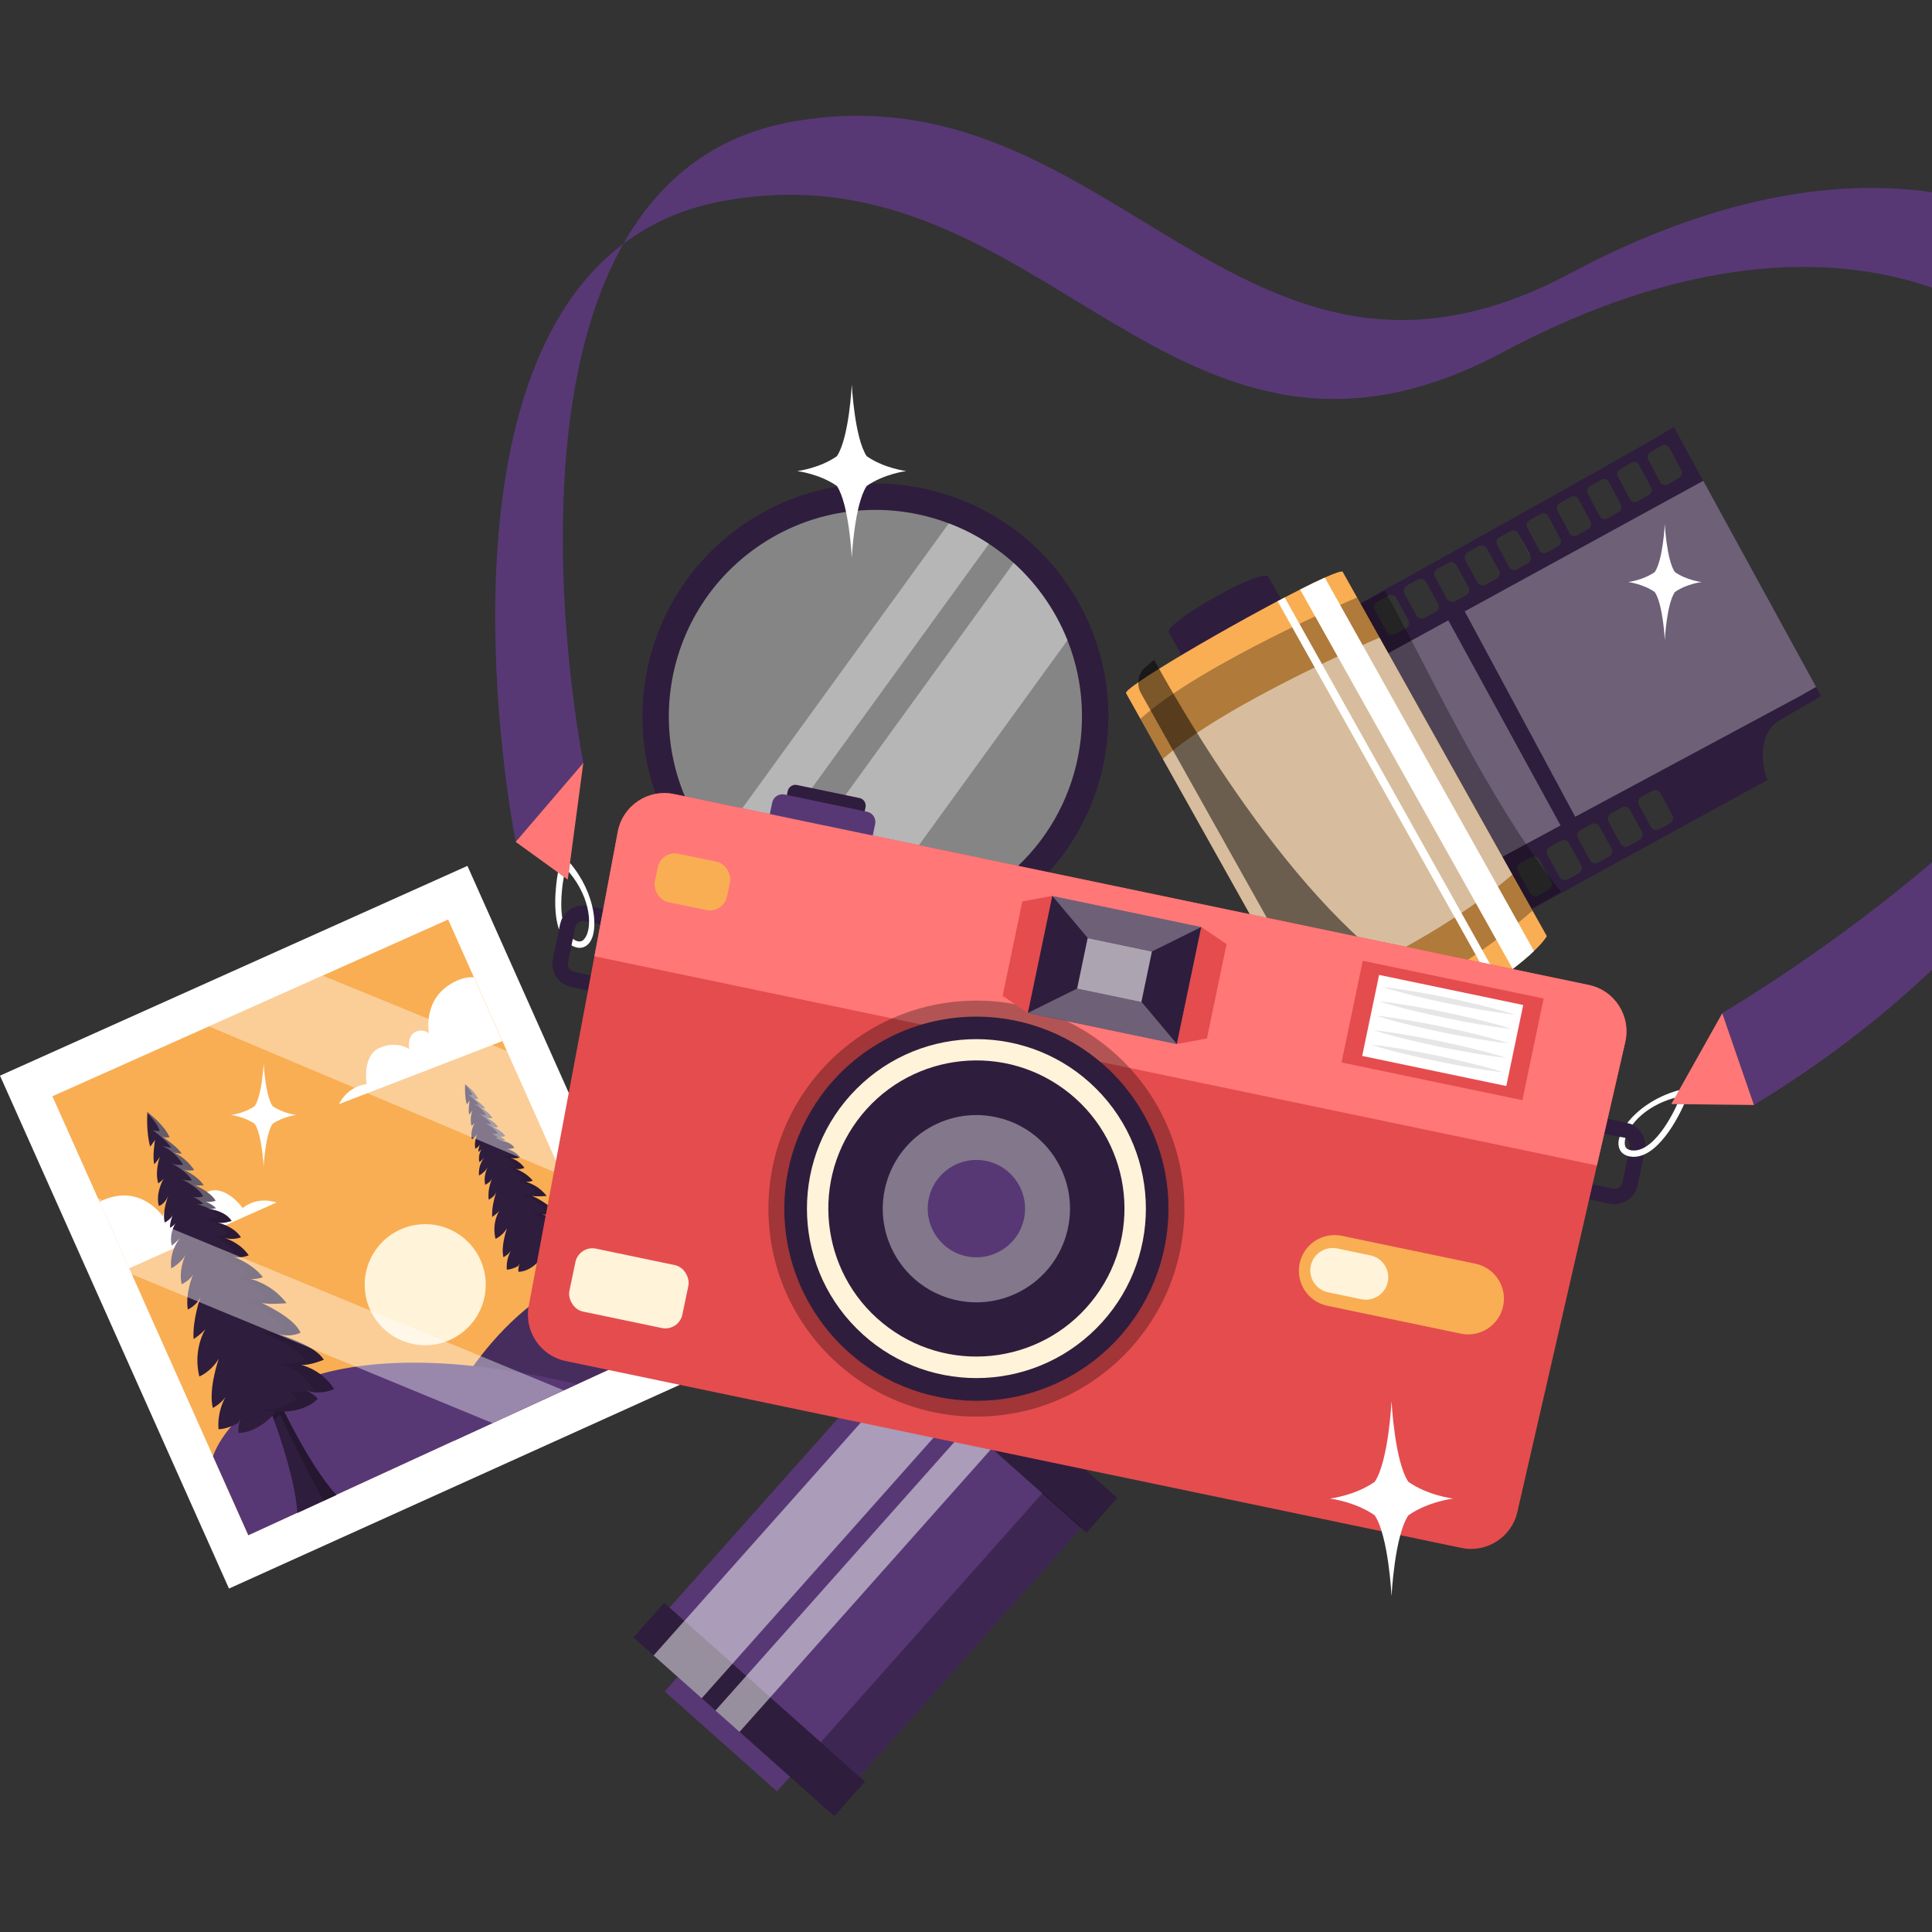 <?xml version="1.0" encoding="UTF-8"?>
<svg xmlns="http://www.w3.org/2000/svg" viewBox="0 0 500 500">
  <rect x="0" y="0" width="500" height="500" fill="#333333" stroke="none"/>
  <defs>
    <style>
      .cls-1 {
        fill: #7c7c7c;
      }

      .cls-2 {
        fill: #573875;
      }

      .cls-3 {
        fill: #9c9c9c;
      }

      .cls-4 {
        fill: #f9ae53;
      }

      .cls-5, .cls-6, .cls-7, .cls-8, .cls-9, .cls-10 {
        fill: #fff;
      }

      .cls-5, .cls-11, .cls-8 {
        opacity: .4;
      }

      .cls-5, .cls-7, .cls-12, .cls-13, .cls-9, .cls-14, .cls-10 {
        mix-blend-mode: overlay;
      }

      .cls-15 {
        mix-blend-mode: soft-light;
      }

      .cls-16 {
        fill: #f77;
      }

      .cls-17 {
        fill: #e54c4e;
      }

      .cls-7 {
        opacity: .6;
      }

      .cls-12, .cls-10, .cls-18 {
        opacity: .5;
      }

      .cls-19 {
        isolation: isolate;
      }

      .cls-13 {
        opacity: .2;
      }

      .cls-20 {
        fill: #2f1d3d;
      }

      .cls-21 {
        opacity: .1;
      }

      .cls-21, .cls-18 {
        mix-blend-mode: multiply;
      }

      .cls-22 {
        fill: #fff3d9;
      }

      .cls-9, .cls-14 {
        opacity: .3;
      }

      .cls-23 {
        fill: #f77;
      }
    </style>
  </defs>
  <g class="cls-19">
    <g id="OBJECTS">
      <g>
        <g>
          <g>
            <rect class="cls-2" x="207.18" y="345.39" width="38.89" height="120.52" transform="translate(326.94 -48.05) rotate(41.66)"/>
            <rect class="cls-20" x="159.12" y="436.41" width="69.59" height="12.01" transform="translate(343.11 -17.02) rotate(41.66)"/>
            <rect class="cls-2" x="183.42" y="372.71" width="86.42" height="65.87" transform="translate(-227.08 305.34) rotate(-48.34)"/>
            <rect class="cls-20" x="224.4" y="363.04" width="69.59" height="12.01" transform="translate(310.84 -78.96) rotate(41.66)"/>
            <g class="cls-12">
              <rect class="cls-6" x="203.76" y="337.51" width="16.67" height="110.43" transform="translate(314.67 -41.67) rotate(41.66)"/>
              <rect class="cls-6" x="220.83" y="348.99" width="8.33" height="110.43" transform="translate(325.56 -47.34) rotate(41.66)"/>
            </g>
            <rect class="cls-14" x="202.98" y="416.31" width="86.42" height="13.49" transform="translate(-233.52 325.8) rotate(-48.34)"/>
          </g>
          <g>
            <polygon class="cls-6" points="59.26 411.12 0 278.38 120.97 224.09 180.08 356.51 59.26 411.12"/>
            <polygon class="cls-4" points="166.21 350.49 149.39 358.22 149.38 358.22 145.89 359.82 127.45 368.28 117.5 372.86 116.6 373.26 64.27 397.31 55.13 376.86 38.16 338.84 34.13 329.78 33.96 329.4 33.43 328.23 25.79 311.08 25.35 310.1 13.56 283.71 54.08 265.62 83.48 252.49 115.98 237.97 122.64 252.91 130.03 269.43 131.17 272 145.55 304.21 152.94 320.77 156.37 328.46 166.21 350.49"/>
            <path class="cls-6" d="M130.02,269.43l-17.09,6.6-25.22,9.72c2.56-4.93,7.09-5.16,7.19-5.17,0,0-1.26-7.26,3.23-9.33,4.5-2.07,7.79.26,7.79.26,0,0-.67-3.23,1.57-4.43,1.93-1,3.52.34,3.52.34,0,0-1.95-9.5,7.27-13.64,1.51-.67,2.97-.92,4.35-.86l7.38,16.52Z"/>
            <path class="cls-6" d="M71.56,311.2l-24.68,11.02-13.45,6.01-7.65-17.15c.47-.28.98-.54,1.55-.76,9.43-3.62,14.8,4.47,14.8,4.47,0,0,.17-2.07,2.23-2.74,2.44-.75,4.26,2.01,4.26,2.01,0,0,.67-3.97,5.32-5.71,4.63-1.72,8.88,4.3,8.88,4.3.08-.07,3.45-3.12,8.74-1.45Z"/>
            <path class="cls-22" d="M125.69,331.75c.4,8.64-6.28,15.97-14.92,16.37-8.64.4-15.97-6.28-16.37-14.92-.4-8.64,6.28-15.97,14.92-16.37,8.64-.4,15.97,6.28,16.37,14.92Z"/>
            <g>
              <path class="cls-20" d="M149.29,338.77l-6.22,2.67s.18-3.92-3.52-14.25c-1.01-2.82-2.3-6.11-3.97-9.93l.5.38.64.48.16-1.42c7.58,17.91,12.4,22.07,12.4,22.07Z"/>
              <path class="cls-13" d="M149.29,338.77l-2.1.9c-3.57-6.58-6.74-13.32-6.74-13.32l-.89.84c-1.01-2.82-2.3-6.11-3.97-9.93l.5.38.64.48.16-1.42c7.58,17.91,12.4,22.07,12.4,22.07Z"/>
              <path class="cls-20" d="M148.68,322.49s-1.84.9-3.88.33c-.17-.05-.33-.1-.5-.17.11.05.24.12.39.19.49.26,1.12.65,1.48,1.13,0,0-1.77,2.19-6.28,1.93-.02.03-.05.06-.07.08-2.89,3.37-5.65,3.15-5.65,3.15-.08-.51.02-1.12.14-1.61.06-.26.13-.48.19-.66-.11.28-.24.54-.39.78-1.31.76-2.39.92-2.95.95-.18-2.29.59-4.04,1.03-4.84-.75,1.05-1.9,1.62-1.9,1.62-.63-2.55.53-6.33.9-7.46-1.21,2.01-2.95,2.7-2.95,2.7-.22-.91-.3-1.76-.29-2.54,0-.14,0-.28.01-.42.1-1.98.77-3.46,1.19-4.21-.63.76-1.78,1.51-1.78,1.51-.18-2.94,1-6.22,1.07-6.42-.55,1.31-1.95,1.94-1.95,1.94-.4-2.54.75-5.19.83-5.4-.43.96-1.76,1.56-1.76,1.56-.46-2.12.38-4.01.64-4.53-.72,1.35-2.23,2.13-2.23,2.13-.25-2.65,1.07-4.19,1.36-4.65-.38.51-1.27,1.2-1.27,1.2-.41-1.72.42-3.15.59-3.4-.25.35-.82.72-.82.72-.12-.6.32-1.78.38-1.92-.29.64-1.18,1.12-1.18,1.12-.44-1.47.4-3.75.51-4.03-.63,1.4-1.43,1.5-1.43,1.5-.42-1.76.37-3.46.74-4.13-.3.38-.83.73-.83.73-.54-1.89.21-3.92.26-4.04-.26.47-.85,1.15-.85,1.15-.33-1.07.11-3.68.11-3.68-.16.27-.74,1.03-.74,1.03-.58-2.17-.45-4.5-.43-5.12,0-.06,0-.1,0-.13h.01c.22.2,2.61,2.04,3.33,3.8-.25.09-.75,0-1.06-.06,0,0,2.35,1.58,2.9,2.56,0,0-.88-.12-1.43-.24,0,0-.02,0-.02,0,0,0,.02,0,.03.01.47.15,1.93.74,3.33,2.7,0,0-.89.21-1.77-.12.25.11,2.29,1.02,3.2,2.44,0,0-.82.09-1.49-.08.15.06,2.51,1.04,3.3,2.41,0,0-.97.32-1.62.09.14.06,1.3.54,1.65,1.05,0,0-.5.12-.92.11-.02,0-.03,0-.05,0,.02,0,.04,0,.06,0,.65.09,2.45.46,3.32,1.79,0,0-1.09.43-2.1.27.78.19,2.52.75,3.51,2.21,0,0-1.05.48-2.49.11.62.2,2.49.9,3.67,2.63,0,0-1.35.55-2.34.2.21.08,2.92,1.08,4.49,3.11,0,0-.85.35-1.85.27,1.27.36,3.63,1.3,5.43,3.67,0,0-2.93.26-3.87-.08.42.19,5.05,2.29,5.98,4.55,0,0-1.62.84-3.52.12,1.08.5,5.63,1.76,7.05,3.97,0,0-2.21.94-3.49.77,1.05.27,3.4,1.13,5.05,3.66Z"/>
              <g class="cls-18">
                <path class="cls-3" d="M122.27,283.4c-.34-.95-1.16-1.95-1.88-2.71,0-.06,0-.1,0-.13h.01c.22.2,2.61,2.04,3.33,3.8-.25.09-.75,0-1.06-.06,0,0,2.35,1.58,2.9,2.56,0,0-.88-.12-1.43-.24-.75-.63-1.37-.88-1.61-.96.54.15,1.46.32,1.46.32-.51-1-2.79-2.69-2.79-2.69.3.08.8.18,1.05.11Z"/>
                <path class="cls-3" d="M127.48,289.34s-.89.21-1.77-.12c.25.11,2.29,1.02,3.2,2.44,0,0-.82.09-1.49-.08.15.06,2.51,1.04,3.3,2.41,0,0-.97.32-1.62.09.14.06,1.3.54,1.65,1.05,0,0-.5.12-.92.11-.8-.46-1.64-.64-2-.71.42.04.97-.07.97-.07-.33-.52-1.47-1.05-1.6-1.12.65.26,1.62-.01,1.62-.01-.72-1.41-3.04-2.49-3.19-2.56.66.2,1.48.14,1.48.14-.88-1.51-2.98-2.52-3.11-2.58.87.37,1.79.2,1.79.2-.55-.86-1.13-1.47-1.64-1.9.47.15,1.93.74,3.33,2.7Z"/>
                <path class="cls-13" d="M144.69,322.84c.49.26,1.12.65,1.48,1.13,0,0-1.77,2.19-6.28,1.93-.02.03-.05.06-.07.08-1.62-.17-2.93-.34-3.19-.37,4.46.44,6.31-1.66,6.31-1.66-.45-.64-1.34-1.16-1.81-1.41,1.36.62,2.72.48,3.55.29Z"/>
                <path class="cls-13" d="M148.68,322.49s-1.84.9-3.88.33c.45-.11.72-.23.72-.23-1.53-2.6-3.85-3.57-4.88-3.88,1.27.23,3.52-.61,3.52-.61-1.32-2.27-5.82-3.73-6.87-4.28,2.15.45,3.79-.44,3.79-.44-1.85-2.82-5.63-4.13-6.04-4.34,1.62.36,3.56-.15,3.56-.15-1.7-2.44-3.71-3.09-4.97-3.5,1,.12,1.86-.19,1.86-.19-1.44-2.05-4.01-3.17-4.33-3.3.97.38,2.33-.1,2.33-.1-1.14-1.84-3.06-2.62-3.61-2.81,1.45.47,2.55.02,2.55.02-.93-1.51-2.64-2.14-3.41-2.36,1,.2,2.11-.17,2.11-.17-.32-.54-.79-.94-1.29-1.23.65.09,2.45.46,3.32,1.79,0,0-1.09.43-2.1.27.78.19,2.52.75,3.51,2.21,0,0-1.05.48-2.49.11.62.2,2.49.9,3.67,2.63,0,0-1.35.55-2.34.2.21.08,2.92,1.08,4.49,3.11,0,0-.85.35-1.85.27,1.27.36,3.63,1.3,5.43,3.67,0,0-2.93.26-3.87-.08.42.19,5.05,2.29,5.98,4.55,0,0-1.62.84-3.52.12,1.08.5,5.63,1.76,7.05,3.97,0,0-2.21.94-3.49.77,1.05.27,3.4,1.13,5.05,3.66Z"/>
              </g>
            </g>
            <path class="cls-2" d="M166.21,350.49l-16.81,7.73h-.01s-3.5,1.6-3.5,1.6l-18.44,8.46-9.95,4.57-3.91-4.37s14.91-33.77,42.79-40.02l9.83,22.02Z"/>
            <path class="cls-13" d="M166.21,350.49l-16.81,7.73h-.01s-3.5,1.6-3.5,1.6l-18.44,8.46-9.95,4.57-3.91-4.37s14.91-33.77,42.79-40.02l9.83,22.02Z"/>
            <path class="cls-2" d="M149.38,358.22l-3.5,1.6-18.43,8.47-42.64,19.59-3.37,1.55-6.82,3.14-10.35,4.75-9.14-20.45s.97-3.27,4.44-7.41c1.69-2.02,3.96-4.25,7.02-6.39.74-.53,1.52-1.06,2.34-1.57,2.2-1.34,4.73-2.63,7.63-3.78,1.17-.48,2.4-.91,3.7-1.33,14.12-4.56,35.86-6.02,69.12,1.85Z"/>
            <g>
              <path class="cls-20" d="M87.11,386.89l-3.37,1.55-6.82,3.14c-.02-1.46-.44-8.52-6.01-24.05-.13-.37-.26-.74-.4-1.13-.12-.35-.27-.71-.4-1.08-.06-.17-.13-.34-.19-.5-.33-.89-.67-1.79-1.03-2.74-1.36-3.48-2.93-7.32-4.77-11.53l.85.65,1.1.82.29-2.43c1.71,4.04,3.34,7.67,4.87,10.92.6,1.28,1.19,2.49,1.76,3.65.2.4.4.79.59,1.19,7.26,14.53,12.11,20.1,13.52,21.56Z"/>
              <path class="cls-13" d="M87.11,386.89l-3.37,1.55c-6.02-11.11-11.3-22.35-11.3-22.35l-1.53,1.43c-.13-.37-.26-.74-.4-1.13-.12-.35-.27-.71-.4-1.08-.06-.17-.13-.34-.19-.5-.33-.89-.67-1.79-1.03-2.74-1.36-3.48-2.93-7.32-4.77-11.53l.85.65,1.1.82.29-2.43c1.71,4.04,3.34,7.67,4.87,10.92.6,1.28,1.19,2.49,1.76,3.65.2.4.4.79.59,1.19,7.26,14.53,12.11,20.1,13.52,21.56Z"/>
              <path class="cls-20" d="M86.51,359.47s-3.14,1.55-6.64.56c-.28-.08-.57-.17-.85-.29.19.09.42.2.66.33.83.44,1.91,1.12,2.54,1.93,0,0-3.02,3.75-10.73,3.3-.04.05-.08.1-.12.14-4.93,5.76-9.65,5.38-9.65,5.38-.13-.87.03-1.91.24-2.76.11-.44.22-.83.32-1.12-.19.48-.42.93-.67,1.33-2.24,1.3-4.09,1.58-5.05,1.62-.31-3.91,1.01-6.91,1.76-8.28-1.29,1.8-3.24,2.77-3.24,2.77-1.07-4.36.9-10.83,1.54-12.75-2.06,3.44-5.04,4.61-5.04,4.61-.37-1.56-.51-3.02-.5-4.35,0-.24,0-.48.02-.72.17-3.39,1.31-5.91,2.04-7.19-1.08,1.31-3.04,2.58-3.04,2.58-.31-5.02,1.7-10.63,1.83-10.97-.94,2.24-3.32,3.32-3.32,3.32-.68-4.34,1.27-8.88,1.42-9.22-.73,1.64-3.01,2.67-3.01,2.67-.79-3.62.64-6.85,1.09-7.74-1.23,2.31-3.81,3.64-3.81,3.64-.43-4.52,1.83-7.17,2.33-7.94-.64.88-2.18,2.04-2.18,2.04-.71-2.94.72-5.38,1-5.81-.43.6-1.41,1.22-1.41,1.22-.21-1.03.55-3.04.64-3.28-.49,1.09-2.02,1.91-2.02,1.91-.76-2.51.69-6.42.87-6.89-1.08,2.39-2.44,2.57-2.44,2.57-.73-3,.63-5.92,1.27-7.05-.51.64-1.41,1.24-1.41,1.24-.93-3.24.36-6.7.44-6.91-.44.8-1.45,1.96-1.45,1.96-.56-1.83.18-6.3.18-6.3-.28.46-1.26,1.75-1.26,1.75-.99-3.72-.77-7.69-.73-8.75,0-.1,0-.18,0-.22h.02c.37.35,4.46,3.49,5.69,6.49-.43.15-1.29.01-1.81-.1,0,0,4.02,2.71,4.96,4.38,0,0-1.51-.2-2.44-.41-.02,0-.03,0-.04-.01.02,0,.03.01.05.02.81.25,3.31,1.26,5.68,4.62,0,0-1.52.35-3.03-.2.43.19,3.91,1.74,5.48,4.16,0,0-1.41.16-2.54-.13.25.1,4.29,1.77,5.63,4.13,0,0-1.65.54-2.77.15.24.1,2.22.93,2.82,1.79,0,0-.86.21-1.57.2-.03,0-.06,0-.08,0,.03,0,.06,0,.1.02,1.11.16,4.19.78,5.67,3.06,0,0-1.86.73-3.59.45,1.33.32,4.3,1.28,5.99,3.78,0,0-1.79.83-4.26.18,1.07.33,4.26,1.54,6.27,4.5,0,0-2.31.94-4,.34.35.13,4.99,1.84,7.67,5.31,0,0-1.45.59-3.16.46,2.17.61,6.2,2.22,9.28,6.27,0,0-5.01.45-6.61-.14.73.33,8.62,3.92,10.23,7.78,0,0-2.77,1.44-6.01.2,1.84.86,9.62,3.01,12.05,6.79,0,0-3.78,1.61-5.97,1.31,1.8.47,5.82,1.94,8.63,6.26Z"/>
              <g class="cls-18">
                <path class="cls-3" d="M41.36,292.66c-.59-1.63-1.98-3.34-3.21-4.63,0-.1,0-.18,0-.22h.02c.37.35,4.46,3.49,5.69,6.49-.43.15-1.29.01-1.81-.1,0,0,4.02,2.71,4.96,4.38,0,0-1.51-.2-2.44-.41-1.29-1.08-2.35-1.5-2.76-1.64.92.26,2.5.54,2.5.54-.87-1.71-4.76-4.59-4.76-4.59.52.13,1.37.31,1.8.18Z"/>
                <path class="cls-3" d="M50.28,302.8s-1.52.35-3.03-.2c.43.19,3.91,1.74,5.48,4.16,0,0-1.41.16-2.54-.13.25.1,4.29,1.77,5.63,4.13,0,0-1.65.54-2.77.15.24.1,2.22.93,2.82,1.79,0,0-.86.21-1.57.2-1.36-.79-2.81-1.1-3.41-1.21.72.06,1.66-.12,1.66-.12-.57-.88-2.5-1.8-2.74-1.91,1.11.45,2.78-.03,2.78-.03-1.23-2.41-5.2-4.26-5.44-4.37,1.12.34,2.53.24,2.53.24-1.51-2.58-5.1-4.31-5.32-4.42,1.49.64,3.05.35,3.05.35-.94-1.47-1.92-2.51-2.8-3.25.81.25,3.31,1.26,5.68,4.62Z"/>
                <path class="cls-13" d="M79.69,360.07c.83.44,1.91,1.12,2.54,1.93,0,0-3.02,3.75-10.73,3.3-.04.05-.08.1-.12.14-2.76-.29-5.01-.58-5.45-.63,7.63.76,10.78-2.83,10.78-2.83-.77-1.09-2.29-1.98-3.1-2.4,2.32,1.05,4.64.82,6.07.49Z"/>
                <path class="cls-13" d="M86.51,359.47s-3.14,1.55-6.64.56c.77-.19,1.23-.39,1.23-.39-2.62-4.44-6.58-6.09-8.35-6.64,2.17.4,6.02-1.04,6.02-1.04-2.26-3.88-9.94-6.38-11.74-7.31,3.68.76,6.47-.74,6.47-.74-3.16-4.83-9.62-7.06-10.33-7.41,2.77.61,6.09-.26,6.09-.26-2.9-4.18-6.35-5.28-8.49-5.98,1.7.21,3.18-.32,3.18-.32-2.46-3.5-6.86-5.41-7.4-5.63,1.66.65,3.99-.18,3.99-.18-1.94-3.15-5.22-4.48-6.16-4.81,2.48.81,4.36.04,4.36.04-1.58-2.58-4.51-3.66-5.82-4.04,1.71.34,3.6-.3,3.6-.3-.55-.92-1.35-1.61-2.2-2.1,1.11.16,4.19.78,5.67,3.06,0,0-1.86.73-3.59.45,1.33.32,4.3,1.28,5.99,3.78,0,0-1.79.83-4.26.18,1.07.33,4.26,1.54,6.27,4.5,0,0-2.31.94-4,.34.35.13,4.99,1.84,7.67,5.31,0,0-1.45.59-3.16.46,2.17.61,6.2,2.22,9.28,6.27,0,0-5.01.45-6.61-.14.73.33,8.62,3.92,10.23,7.78,0,0-2.77,1.44-6.01.2,1.84.86,9.62,3.01,12.05,6.79,0,0-3.78,1.61-5.97,1.31,1.8.47,5.82,1.94,8.63,6.26Z"/>
              </g>
            </g>
            <g class="cls-11">
              <polygon class="cls-6" points="145.55 304.21 54.08 265.62 83.48 252.49 131.17 272 145.55 304.21"/>
              <polygon class="cls-6" points="145.88 359.82 127.45 368.29 34.12 329.78 25.35 310.1 145.88 359.82"/>
            </g>
          </g>
          <g>
            <g>
              <path class="cls-20" d="M364.1,253.01l28.15-15.43,19.03-10.43,46.16-25.29c-1.62-3.82-2.56-12.31,3.21-15.47l10.64-6.24-38.13-69.67c-2.97,2.13-41.25,23.5-72.03,40.62-5.53,3.08-10.83,6.02-15.63,8.68-13.66,7.58-23.35,12.94-23.35,12.94l41.94,80.29ZM429.7,124.85l-3.16-5.94c-.35-.66-.08-1.48.62-1.9l2.84-1.67c.72-.43,1.62-.21,1.99.48l3.17,5.93c.35.66.08,1.5-.61,1.9l-2.85,1.69c-.72.43-1.63.2-1.99-.49ZM392.87,137.98l3.07,5.75.1.18c.33.65.07,1.47-.61,1.87l-2.85,1.58c-.72.4-1.63.16-1.99-.52l-.05-.1-3.1-5.82c-.35-.66-.08-1.49.6-1.86l2.84-1.59c.73-.41,1.63-.17,2,.5ZM421.87,129.25l-3.16-5.94c-.35-.66-.07-1.49.61-1.89l2.85-1.67c.73-.41,1.62-.19,1.99.5l3.17,5.93c.35.66.08,1.5-.62,1.9l-2.83,1.65c-.73.42-1.64.21-2-.47ZM414.05,133.64l-3.16-5.92c-.34-.66-.08-1.49.62-1.88l2.84-1.65c.73-.42,1.63-.2,2,.5l3.16,5.92c.34.66.08,1.49-.61,1.89l-2.84,1.64c-.73.42-1.63.2-2-.5ZM406.22,138.05l-3.16-5.94c-.35-.64-.08-1.48.61-1.88l2.85-1.62c.71-.41,1.62-.18,1.98.51l3.16,5.92c.35.66.08,1.49-.6,1.87l-2.86,1.63c-.72.42-1.63.18-1.99-.5ZM398.41,142.45l-3.17-5.93c-.35-.66-.08-1.49.62-1.88l2.84-1.6c.73-.41,1.62-.17,1.99.51l3.16,5.94c.35.64.08,1.48-.62,1.86l-2.84,1.6c-.72.42-1.62.19-1.99-.49ZM424.15,208.34c-.42-.77-.14-1.72.62-2.13l2.82-1.54c.76-.41,1.71-.14,2.13.63l3.09,5.65c.42.77.14,1.72-.62,2.13l-2.82,1.54c-.76.41-1.71.14-2.13-.63l-3.09-5.65ZM416.27,212.66c-.42-.77-.14-1.72.63-2.14l2.81-1.54c.77-.42,1.72-.14,2.14.63l3.09,5.65c.42.77.14,1.72-.63,2.14l-2.81,1.54c-.77.42-1.72.14-2.14-.63l-3.09-5.65ZM379.25,145.02c-.42-.77-.14-1.72.63-2.14l2.81-1.54c.77-.42,1.72-.14,2.14.63l3.09,5.65c.42.77.14,1.72-.63,2.14l-2.81,1.54c-.77.42-1.72.14-2.14-.63l-3.09-5.65ZM408.39,216.97c-.42-.77-.14-1.72.62-2.13l2.82-1.54c.76-.41,1.71-.14,2.13.63l3.09,5.65c.42.77.14,1.72-.62,2.13l-2.82,1.54c-.76.41-1.71.14-2.13-.63l-3.09-5.65ZM371.37,149.33c-.42-.77-.14-1.72.62-2.13l2.82-1.54c.76-.41,1.71-.14,2.13.63l3.09,5.65c.42.77.14,1.72-.62,2.13l-2.82,1.54c-.76.41-1.71.14-2.13-.63l-3.09-5.65ZM400.5,221.28c-.42-.77-.14-1.72.63-2.14l2.81-1.54c.77-.42,1.72-.14,2.14.63l3.09,5.65c.42.77.14,1.72-.63,2.14l-2.81,1.54c-.77.42-1.72.14-2.14-.63l-3.09-5.65ZM363.48,153.65c-.42-.77-.14-1.72.63-2.14l2.81-1.54c.77-.42,1.72-.14,2.14.63l3.09,5.65c.42.77.14,1.72-.63,2.14l-2.81,1.54c-.77.42-1.72.14-2.14-.63l-3.09-5.65ZM392.82,225.49c-.42-.77-.14-1.72.63-2.14l2.81-1.54c.76-.41,1.71-.14,2.13.63l3.09,5.65c.42.77.14,1.72-.62,2.13l-2.81,1.54c-.77.42-1.72.14-2.14-.63l-3.09-5.65ZM355.8,157.86c-.42-.77-.14-1.72.63-2.14l2.81-1.54c.76-.41,1.71-.14,2.13.63l3.09,5.65c.42.77.14,1.72-.62,2.13l-2.81,1.54c-.77.42-1.72.14-2.14-.63l-3.09-5.65Z"/>
              <path class="cls-1" d="M395.79,143.31l-2.92-5.33,3.07,5.75c-.02-.15-.08-.29-.15-.42Z"/>
              <path class="cls-9" d="M379.07,158.22l28.59,53.16,58.63-31.48c.11-.09,1.78-1.03,3.71-2.12l-29.2-53.35-61.73,33.79Z"/>
              <polygon class="cls-9" points="355.28 239.87 403.87 213.62 374.82 160.54 327.62 186.38 355.28 239.87"/>
              <path class="cls-14" d="M345.5,159.79l3.52,5.85,1.43,2.38,38.41,63.93,1.71,2.86,1.67,2.78,11.76-6.78c-19.33-23.86-36.13-61.42-45.64-77.93-5.53,3.08-8.06,4.25-12.86,6.91Z"/>
            </g>
            <g>
              <path class="cls-20" d="M302.53,163.72l58.63,104.65c9.51-5.94,16.92-8.55,25.76-14.43l-58.63-104.65c-.9-1.61-11.39,3.48-18.71,8.13-4.35,2.75-7.58,5.35-7.05,6.31Z"/>
              <g>
                <path class="cls-4" d="M291.43,179.42l52.82,94.27c1.42-.14,2.93-.4,4.52-.77,8.71-2.03,19.68-7.3,29.31-13.11,2.84-1.7,5.54-3.45,8.06-5.17.58-.39,1.15-.79,1.71-1.19,1.29-.91,2.5-1.81,3.65-2.7,2.14-1.65,4.02-3.22,5.51-4.65,1.54-1.45,2.66-2.75,3.31-3.82l-52.82-94.27c-.19-.34-1.91.24-4.64,1.46-1.76.78-3.94,1.84-6.39,3.09-1.26.64-2.6,1.32-4,2.06-.6.31-1.22.63-1.84.96-10.11,5.35-22.55,12.43-30.67,17.5-2.14,1.32-3.97,2.51-5.38,3.5-2.15,1.49-3.34,2.51-3.16,2.83Z"/>
                <path class="cls-14" d="M340.55,267.09c30.44-8.15,56.06-31.41,56.06-31.41l-45.41-81.06s-40.3,17.18-56.06,31.41c15.14,27.02,30.27,54.04,45.41,81.05Z"/>
                <path class="cls-10" d="M335.31,257.75c34.8-12.15,56.06-31.41,56.06-31.41l-34.36-61.33s-40.3,17.18-56.06,31.41c15.14,27.02,19.22,34.31,34.36,61.33Z"/>
                <path class="cls-12" d="M295.22,179.28l51.26,91.5c.5.89,1.33,1.64,2.29,2.14,8.71-2.03,19.68-7.3,29.31-13.11-33.96-11.61-67.68-68.08-78.11-86.73-.48-.86-.91-1.63-1.29-2.32-.82.69-1.64,1.38-2.45,2.08-1.03.91-1.6,2.33-1.64,3.74-.03.94.17,1.89.62,2.69Z"/>
                <g class="cls-15">
                  <path class="cls-6" d="M336.47,152.57l55.02,98.2c2.14-1.65,4.02-3.22,5.51-4.65l-54.14-96.63c-1.76.78-3.94,1.84-6.39,3.09Z"/>
                  <path class="cls-6" d="M330.64,155.59l55.5,99.06c.58-.39,1.15-.79,1.71-1.19l-55.37-98.83c-.6.31-1.22.63-1.84.96Z"/>
                </g>
              </g>
            </g>
          </g>
          <g>
            <g>
              <path class="cls-20" d="M177.76,220.84c19.56,26.95,57.26,32.94,84.21,13.38,26.95-19.56,32.94-57.26,13.38-84.21-19.56-26.95-57.26-32.94-84.21-13.38-26.95,19.56-32.94,57.26-13.38,84.21ZM269.82,154.02c17.34,23.89,12.03,57.32-11.86,74.67-23.89,17.34-57.32,12.03-74.67-11.86-17.34-23.89-12.03-57.32,11.86-74.67,23.89-17.34,57.32-12.03,74.67,11.86Z"/>
              <path class="cls-8" d="M195.15,142.15c15.15-10.99,34.13-12.88,50.4-6.7,3.63,1.36,7.11,3.13,10.38,5.3,2.24,1.46,4.38,3.12,6.4,4.93,2.73,2.46,5.25,5.25,7.49,8.34,2.68,3.69,4.82,7.61,6.44,11.68,8.81,22.17,1.9,48.33-18.3,62.99-10.45,7.58-22.72,10.83-34.67,10.09-8.16-.51-16.18-2.87-23.36-6.99-2.33-1.33-4.56-2.84-6.69-4.54-2.99-2.39-5.76-5.13-8.26-8.22-.58-.72-1.14-1.45-1.69-2.21-17.34-23.89-12.03-57.33,11.86-74.67Z"/>
            </g>
            <path class="cls-8" d="M262.33,145.68c2.73,2.46,5.25,5.25,7.49,8.34,2.68,3.69,4.82,7.61,6.44,11.68l-52.97,73.09c-8.16-.51-16.18-2.87-23.36-6.99l62.4-86.11Z"/>
            <path class="cls-8" d="M245.55,135.45c3.63,1.36,7.11,3.13,10.38,5.3l-62.7,86.5c-2.99-2.39-5.76-5.13-8.26-8.22l60.58-83.59Z"/>
          </g>
          <g>
            <g>
              <g>
                <path class="cls-20" d="M156.83,257.3l-9.02-1.88c-3.29-.69-5.41-3.92-4.72-7.22l1.88-9.02c.69-3.29,3.92-5.41,7.22-4.72l9.02,1.88c3.29.69,5.41,3.92,4.72,7.22l-1.88,9.02c-.69,3.29-3.92,5.41-7.22,4.72ZM151.37,238.36c-1.14-.24-2.27.5-2.5,1.64l-1.88,9.02c-.24,1.14.5,2.27,1.64,2.5l9.02,1.88c1.14.24,2.27-.5,2.5-1.64l1.88-9.02c.24-1.14-.5-2.27-1.64-2.5l-9.02-1.88Z"/>
                <path class="cls-20" d="M416.59,311.51l-9.02-1.88c-3.29-.69-5.41-3.92-4.72-7.22l1.88-9.02c.69-3.29,3.92-5.41,7.22-4.72l9.02,1.88c3.29.69,5.41,3.92,4.72,7.22l-1.88,9.02c-.69,3.29-3.92,5.41-7.22,4.72ZM411.13,292.57c-1.14-.24-2.27.5-2.5,1.64l-1.88,9.02c-.24,1.14.5,2.27,1.64,2.5l9.02,1.88c1.14.24,2.27-.5,2.5-1.64l1.88-9.02c.24-1.14-.5-2.27-1.64-2.5l-9.02-1.88Z"/>
              </g>
              <path class="cls-17" d="M420.62,269.66l-7.34,31.96-20.6,89.71c-1.49,6.51-7.93,10.63-14.47,9.27l-231.82-48.37c-6.54-1.36-10.79-7.71-9.55-14.28l16.99-90.46,6.05-32.23c1.27-6.75,7.84-11.15,14.56-9.75l236.72,49.4c6.73,1.4,10.99,8.06,9.45,14.76Z"/>
              <path class="cls-16" d="M420.62,269.66l-7.34,31.96-259.45-54.14,6.05-32.23c1.27-6.75,7.84-11.15,14.56-9.75l236.72,49.4c6.73,1.4,10.99,8.06,9.45,14.76Z"/>
              <rect class="cls-17" x="349.45" y="253.23" width="47.81" height="26.88" transform="translate(62.35 -70.64) rotate(11.79)"/>
              <rect class="cls-6" x="362.65" y="247.62" width="21.42" height="38.1" transform="translate(36.04 577.68) rotate(-78.21)"/>
              <g class="cls-21">
                <path d="M357.73,255.41c2.93.31,5.83.76,8.73,1.26,2.89.49,5.77,1.06,8.65,1.64,2.87.61,5.73,1.24,8.58,1.95,2.85.7,5.69,1.45,8.5,2.34-2.93-.31-5.83-.76-8.73-1.25-2.89-.49-5.77-1.06-8.65-1.64-2.87-.61-5.73-1.24-8.58-1.95-2.85-.7-5.69-1.45-8.5-2.34Z"/>
                <path d="M356.95,259.14c2.93.31,5.83.76,8.73,1.26,2.89.49,5.77,1.06,8.65,1.64,2.87.61,5.73,1.24,8.58,1.95,2.85.7,5.69,1.45,8.5,2.34-2.93-.31-5.83-.76-8.73-1.25-2.89-.49-5.77-1.06-8.65-1.64-2.87-.61-5.73-1.24-8.58-1.95-2.85-.7-5.69-1.45-8.5-2.34Z"/>
                <path d="M356.17,262.86c2.93.31,5.83.76,8.73,1.26,2.89.49,5.77,1.06,8.65,1.64,2.87.61,5.73,1.24,8.58,1.95,2.85.7,5.69,1.45,8.5,2.34-2.93-.31-5.83-.76-8.73-1.25-2.89-.49-5.77-1.06-8.65-1.64-2.87-.61-5.73-1.24-8.58-1.95-2.85-.7-5.69-1.45-8.5-2.34Z"/>
                <path d="M355.4,266.59c2.93.31,5.83.76,8.73,1.26,2.89.49,5.77,1.06,8.65,1.64,2.87.61,5.73,1.24,8.58,1.95,2.85.7,5.69,1.45,8.5,2.34-2.93-.31-5.83-.76-8.73-1.25-2.89-.49-5.77-1.06-8.65-1.64-2.87-.61-5.73-1.24-8.58-1.95-2.85-.7-5.69-1.45-8.5-2.34Z"/>
                <path d="M354.62,270.31c2.93.31,5.83.76,8.73,1.26,2.89.49,5.77,1.06,8.65,1.64,2.87.61,5.73,1.24,8.58,1.95,2.85.7,5.69,1.45,8.5,2.34-2.93-.31-5.83-.76-8.73-1.25-2.89-.49-5.77-1.06-8.65-1.64-2.87-.61-5.73-1.24-8.58-1.95-2.85-.7-5.69-1.45-8.5-2.34Z"/>
              </g>
              <g>
                <circle class="cls-14" cx="252.69" cy="312.79" r="53.83" transform="translate(-147.16 270.29) rotate(-45)"/>
                <circle class="cls-20" cx="252.69" cy="312.79" r="49.71" transform="translate(-131.15 192.99) rotate(-33.73)"/>
                <circle class="cls-22" cx="252.69" cy="312.79" r="43.86" transform="translate(-147.16 270.29) rotate(-45)"/>
                <circle class="cls-20" cx="252.69" cy="312.79" r="38.32" transform="translate(-149.01 330.81) rotate(-53.64)"/>
                <circle class="cls-5" cx="252.69" cy="312.79" r="24.23" transform="translate(-118.01 157.01) rotate(-28.27)"/>
                <path class="cls-2" d="M265.02,315.36c-1.42,6.81-8.09,11.18-14.9,9.76-6.81-1.42-11.18-8.09-9.76-14.9,1.42-6.81,8.09-11.18,14.9-9.76,6.81,1.42,11.18,8.09,9.76,14.9Z"/>
              </g>
              <rect class="cls-22" x="147.84" y="325.1" width="29.87" height="16.63" rx="4.49" ry="4.49" transform="translate(71.54 -26.22) rotate(11.79)"/>
              <rect class="cls-4" x="169.67" y="221.83" width="19.08" height="12.81" rx="4.49" ry="4.49" transform="translate(50.4 -31.8) rotate(11.79)"/>
              <path class="cls-4" d="M381.86,327.05l-34.58-7.22c-5-1.04-9.89,2.16-10.94,7.16h0c-1.04,5,2.16,9.89,7.16,10.94l34.58,7.22c5,1.04,9.89-2.16,10.94-7.16h0c1.04-5-2.16-9.89-7.16-10.94Z"/>
              <path class="cls-4" d="M357.23,325.04l-9.47-1.98c-3.34-.7-6.61,1.45-7.31,4.79s1.45,6.61,4.79,7.31l9.47,1.98c3.34.7,6.61-1.45,7.31-4.79.7-3.34-1.45-6.61-4.79-7.31Z"/>
              <path class="cls-22" d="M354.67,324.89l-8.59-1.79c-3.14-.65-6.21,1.36-6.86,4.49-.65,3.14,1.36,6.21,4.49,6.86l8.59,1.79c3.14.65,6.21-1.36,6.86-4.49.65-3.14-1.36-6.21-4.49-6.86Z"/>
              <path class="cls-20" d="M222.43,206.53l-16.16-3.37c-1.1-.23-2.18.48-2.41,1.57l-.47,2.25,20.14,4.2.47-2.25c.23-1.1-.48-2.18-1.57-2.41Z"/>
              <path class="cls-2" d="M224.41,210.08l-21.38-4.46c-1.45-.3-2.88.63-3.18,2.08l-.62,2.97,26.64,5.56.62-2.97c.3-1.45-.63-2.88-2.08-3.18Z"/>
              <g>
                <polygon class="cls-17" points="259.48 257.72 266.02 262.14 272.34 231.86 264.58 233.3 259.48 257.72"/>
                <polygon class="cls-17" points="312.35 268.75 304.59 270.19 310.9 239.91 317.44 244.33 312.35 268.75"/>
                <rect class="cls-20" x="268.76" y="235.56" width="39.4" height="30.93" transform="translate(57.36 -53.63) rotate(11.79)"/>
                <g>
                  <rect class="cls-7" x="279.96" y="244.36" width="16.99" height="13.34" transform="translate(57.36 -53.63) rotate(11.79)"/>
                  <polygon class="cls-9" points="272.34 231.86 281.51 242.76 298.14 246.23 310.9 239.91 272.34 231.86"/>
                  <polygon class="cls-9" points="266.02 262.14 278.78 255.82 295.42 259.29 304.59 270.19 266.02 262.14"/>
                </g>
              </g>
            </g>
            <g>
              <g>
                <path class="cls-2" d="M161.34,63.08c-27.6,48.66-10.37,134.36-10.37,134.36l-17.5,20.44s-23.35-116.19,27.87-154.8Z"/>
                <path class="cls-2" d="M500,49.75v24.71c-27.32-9.58-65.3-7.74-111.06,16.69-85.98,45.91-118.42-54.65-202.05-39.09-10.09,1.88-18.53,5.71-25.55,11.02,8.94-15.77,22.59-27.64,43.06-31.46,83.62-15.56,116.06,85,202.05,39.09,36.68-19.59,68.36-24.64,93.56-20.96Z"/>
                <path class="cls-2" d="M500,223.15v27.83c-13,12.35-28.32,24.19-46.07,34.98l-8.2-23.75c19.92-12.1,38.16-25.36,54.27-39.06Z"/>
                <polygon class="cls-23" points="445.72 262.22 432.53 285.73 453.92 285.97 445.72 262.22"/>
                <polygon class="cls-23" points="133.46 217.88 146.94 227.63 150.96 197.44 133.46 217.88"/>
              </g>
              <g>
                <path class="cls-6" d="M145.52,237.62c-.77-4.79.39-10.63.41-10.72l-1.52-1.11c-.09.45-1.73,9.07.27,14.76.29-1.99.82-2.92.83-2.94Z"/>
                <path class="cls-6" d="M147.52,223.34l-.31,2.28c5.96,7.06,6.15,14.93,3.97,17.43-.25.28-1,1.15-2.67.1-.1-.06-.15-.12-.25-.19-.09.59-.26,1.13-.36,1.71.7.39,1.43.63,2.08.63.92,0,1.76-.39,2.44-1.17,2.67-3.07,1.81-12.85-4.9-20.79Z"/>
              </g>
              <g>
                <path class="cls-6" d="M421.12,290.64c.47.09.93.22,1.36.42,2.07-2.73,5.74-5.53,11.01-6.96l1.09-1.99c-6.19,1.68-10.87,5.16-13.45,8.54Z"/>
                <path class="cls-6" d="M434.07,285.75c-.05.13-5.29,12.24-11.43,12-1.97-.08-2.1-1.22-2.14-1.6-.05-.49,0-1.05.16-1.65-.48-.15-1.01-.22-1.52-.28-.24.76-.34,1.48-.27,2.11.21,1.85,1.56,2.96,3.7,3.05.08,0,.17,0,.25,0,7.17,0,12.8-13.08,13.03-13.63h-1.79Z"/>
              </g>
            </g>
          </g>
        </g>
        <g>
          <path class="cls-6" d="M206.34,121.91s5.74-.69,10.25-3.85c3.17-4.74,3.85-18.46,3.85-18.46h.01s.69,13.73,3.85,18.46c4.51,3.16,10.25,3.85,10.25,3.85h0s-5.74.7-10.25,3.86c-3.17,4.74-3.85,18.46-3.85,18.46h-.01s-.69-13.73-3.85-18.46c-4.51-3.16-10.25-3.85-10.25-3.85h0Z"/>
          <path class="cls-6" d="M59.8,288.55s3.43-.41,6.13-2.3c1.89-2.83,2.3-11.04,2.3-11.04h0s.41,8.21,2.3,11.04c2.7,1.89,6.13,2.3,6.13,2.3h0s-3.43.42-6.13,2.31c-1.89,2.83-2.3,11.04-2.3,11.04h0s-.41-8.21-2.3-11.04c-2.7-1.89-6.13-2.3-6.13-2.3h0Z"/>
          <path class="cls-6" d="M376.01,387.82s-6.46-.77-11.53-4.33c-3.56-5.33-4.34-20.77-4.34-20.77h-.02s-.77,15.44-4.34,20.77c-5.08,3.56-11.53,4.33-11.53,4.33v.02s6.46.77,11.53,4.33c3.56,5.33,4.34,20.77,4.34,20.77h.02s.77-15.44,4.34-20.77c5.08-3.56,11.53-4.33,11.53-4.33v-.02Z"/>
          <path class="cls-6" d="M440.33,150.63s-3.86-.46-6.89-2.59c-2.13-3.18-2.59-12.42-2.59-12.42h0s-.46,9.23-2.59,12.42c-3.03,2.13-6.89,2.59-6.89,2.59h0s3.86.47,6.89,2.6c2.13,3.18,2.59,12.42,2.59,12.42h0s.46-9.23,2.59-12.42c3.03-2.13,6.89-2.59,6.89-2.59h0Z"/>
        </g>
      </g>
    </g>
  </g>
</svg>